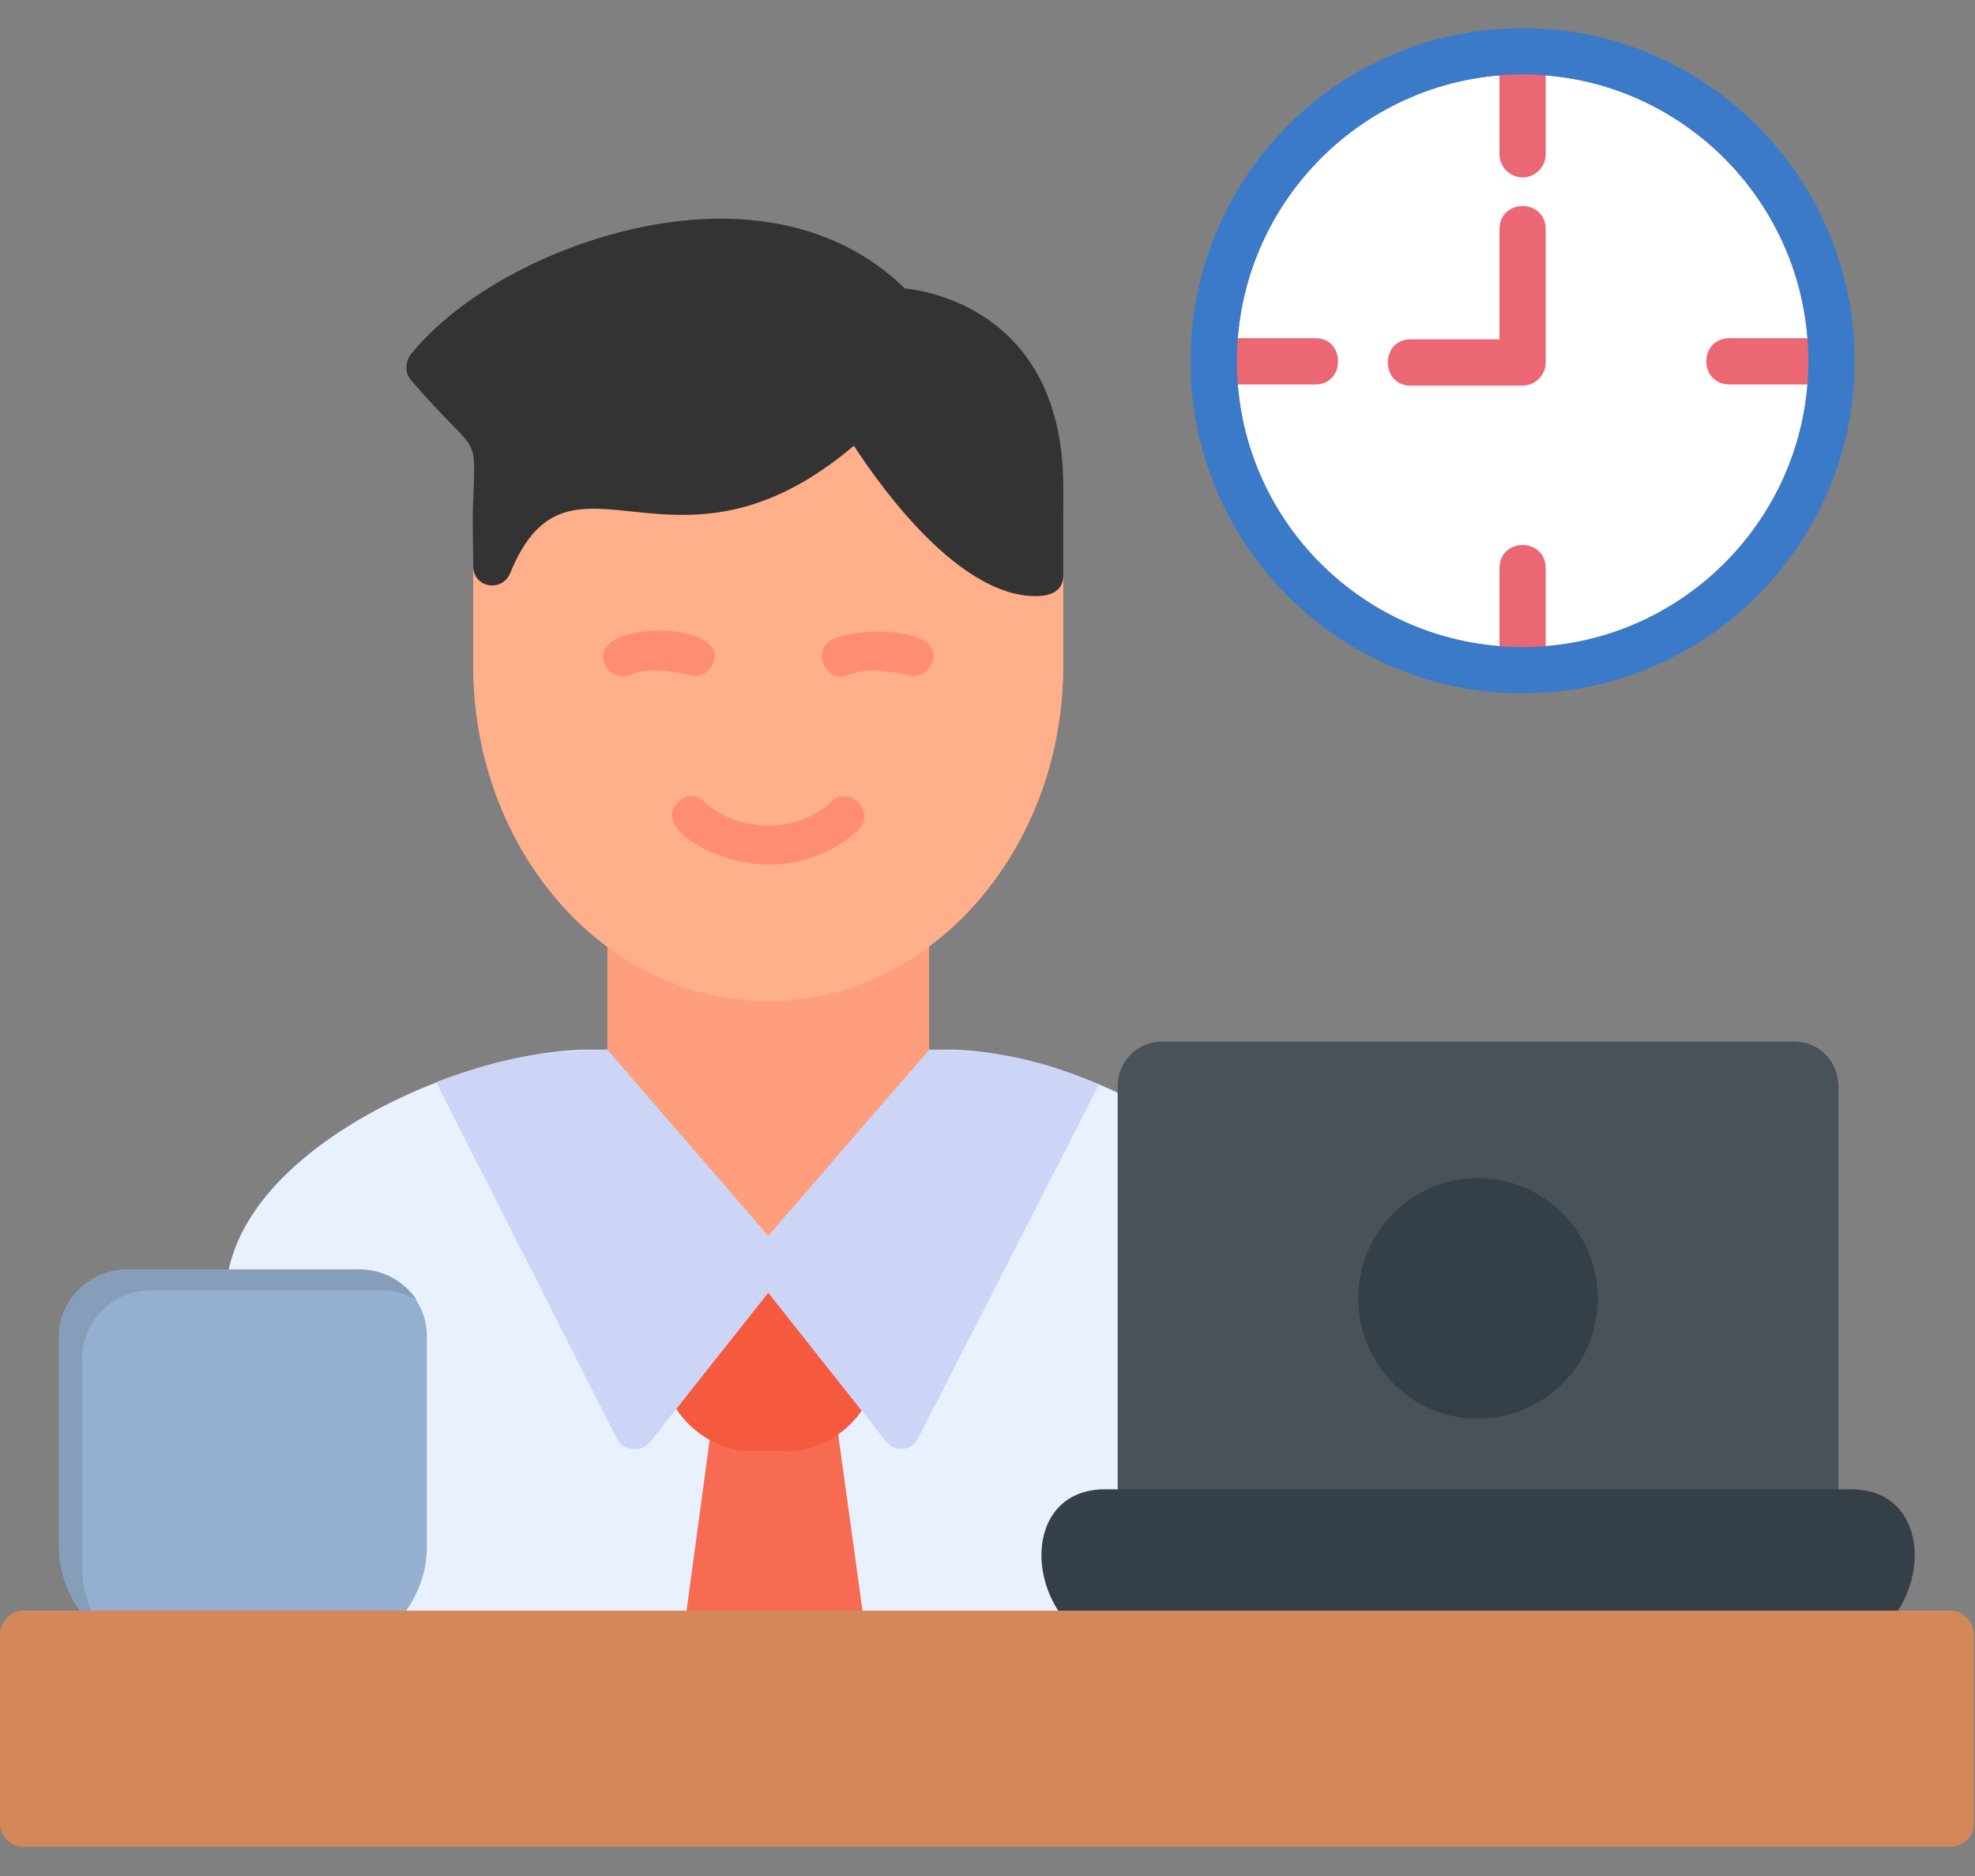 <?xml version="1.0" encoding="UTF-8"?>
<svg xmlns="http://www.w3.org/2000/svg" width="40" height="38" viewBox="0 0 40 38" fill="none">
  <rect x="0" y="0" width="40" height="38" fill="#808080" stroke="none"/>
  <path fill-rule="evenodd" clip-rule="evenodd" d="M30.838 1.508C27.651 1.508 25.05 4.109 25.05 7.319C25.05 10.506 27.627 13.107 30.838 13.107C34.025 13.107 36.626 10.506 36.626 7.319C36.626 4.109 34.025 1.508 30.838 1.508Z" fill="white"></path>
  <path fill-rule="evenodd" clip-rule="evenodd" d="M30.838 3.593C30.58 3.593 30.369 3.382 30.369 3.124V1.039C30.369 0.43 31.306 0.43 31.306 1.039V3.124C31.306 3.382 31.095 3.593 30.838 3.593ZM37.094 7.788H35.032C34.4 7.788 34.4 6.85 35.032 6.85H37.094C37.703 6.85 37.703 7.788 37.094 7.788ZM30.838 14.044C30.58 14.044 30.369 13.833 30.369 13.576V11.514C30.369 10.881 31.306 10.881 31.306 11.514V13.576C31.306 13.833 31.095 14.044 30.838 14.044ZM26.643 7.788H24.581C23.948 7.788 23.948 6.85 24.581 6.85H26.643C27.252 6.85 27.252 7.788 26.643 7.788ZM30.838 7.811H28.565C27.955 7.811 27.955 6.874 28.565 6.874H30.369V4.648C30.369 4.015 31.306 4.015 31.306 4.648V7.342C31.306 7.6 31.095 7.811 30.838 7.811Z" fill="#EB6773"></path>
  <path fill-rule="evenodd" clip-rule="evenodd" d="M30.838 14.044C27.112 14.044 24.112 11.021 24.112 7.319C24.112 3.593 27.112 0.57 30.838 0.57C34.54 0.57 37.563 3.593 37.563 7.319C37.563 11.021 34.54 14.044 30.838 14.044ZM30.838 1.508C27.651 1.508 25.05 4.109 25.05 7.319C25.05 10.506 27.627 13.107 30.838 13.107C34.025 13.107 36.626 10.506 36.626 7.319C36.626 4.109 34.025 1.508 30.838 1.508Z" fill="#3B7AC8"></path>
  <path fill-rule="evenodd" clip-rule="evenodd" d="M18.817 21.262H19.192C21.933 21.262 26.362 23.628 26.549 26.3L26.573 33.166C26.573 33.4 26.409 33.564 26.174 33.564H4.921C4.71 33.564 4.546 33.4 4.546 33.166L4.569 26.3C4.569 23.347 9.35 21.262 11.927 21.262H12.302L15.559 25.034L18.817 21.262Z" fill="#E9F1FF"></path>
  <path fill-rule="evenodd" clip-rule="evenodd" d="M17.598 33.565H13.779L14.411 28.878C14.505 28.199 15.349 28.878 16.403 28.503C16.661 28.41 16.919 28.574 16.942 28.808L17.598 33.565Z" fill="#F66B51"></path>
  <path fill-rule="evenodd" clip-rule="evenodd" d="M15.958 29.394H15.231C13.732 29.394 12.935 27.496 13.802 27.402V25.832H18.067L17.504 27.449C18.16 27.73 17.317 29.394 15.958 29.394Z" fill="#F55A3E"></path>
  <path fill-rule="evenodd" clip-rule="evenodd" d="M18.817 21.262C20.035 21.285 20.879 21.379 22.261 21.965L18.582 29.159C18.465 29.369 18.137 29.44 17.95 29.206L15.278 25.831C15.138 25.644 15.161 25.409 15.348 25.269L18.817 21.262Z" fill="#CDD5F6"></path>
  <path fill-rule="evenodd" clip-rule="evenodd" d="M8.834 21.918C10.264 21.379 11.107 21.285 12.302 21.262L15.77 25.269C15.934 25.409 15.981 25.644 15.841 25.831L13.169 29.206C12.982 29.44 12.63 29.369 12.513 29.182L8.834 21.918Z" fill="#CDD5F6"></path>
  <path fill-rule="evenodd" clip-rule="evenodd" d="M13.052 18.777C12.888 18.473 12.302 18.52 12.302 18.965V21.261L15.559 25.034L18.817 21.261V18.965C18.817 18.496 18.16 18.449 18.043 18.848L13.052 18.777Z" fill="#FF9E7C"></path>
  <path fill-rule="evenodd" clip-rule="evenodd" d="M15.559 20.279C12.255 20.279 9.584 17.233 9.584 13.483V10.156C9.584 9.711 10.17 9.64 10.334 9.968L17.176 8.422L20.855 10.086C21.066 9.851 21.535 9.945 21.535 10.343V13.483C21.535 17.233 18.84 20.279 15.559 20.279Z" fill="#FFAF8A"></path>
  <path fill-rule="evenodd" clip-rule="evenodd" d="M20.973 12.075C19.449 12.075 17.903 9.966 17.294 9.029C13.614 12.146 11.553 8.631 10.334 11.607C10.17 12.005 9.584 11.911 9.584 11.466C9.584 10.857 9.561 10.482 9.584 10.154C9.631 8.678 9.701 9.31 8.319 7.693C8.202 7.553 8.202 7.342 8.319 7.178C9.537 5.678 12.068 4.53 14.294 4.436C15.934 4.366 17.317 4.858 18.325 5.842C19.004 5.913 21.535 6.452 21.535 9.873V11.654C21.535 12.005 21.23 12.075 20.973 12.075Z" fill="#333333"></path>
  <path fill-rule="evenodd" clip-rule="evenodd" d="M14.06 13.693C13.989 13.693 13.24 13.459 12.771 13.67C12.584 13.74 12.349 13.67 12.255 13.459C11.834 12.545 14.857 12.545 14.435 13.459C14.364 13.599 14.224 13.693 14.06 13.693ZM18.489 13.693C18.418 13.693 17.669 13.459 17.2 13.67C16.731 13.881 16.403 13.154 16.872 12.943C17.434 12.686 19.215 12.709 18.863 13.459C18.793 13.599 18.653 13.693 18.489 13.693ZM15.559 17.513C14.552 17.513 13.193 16.786 13.732 16.247C13.872 16.083 14.13 16.083 14.271 16.247C14.95 16.88 16.169 16.88 16.825 16.247C17.2 15.872 17.762 16.458 17.387 16.81C16.895 17.278 16.216 17.513 15.559 17.513Z" fill="#FF8E70"></path>
  <path fill-rule="evenodd" clip-rule="evenodd" d="M36.766 31.104H23.105C22.824 31.104 22.636 30.893 22.636 30.611V22.012C22.636 21.496 23.035 21.098 23.527 21.098H36.344C36.837 21.098 37.235 21.496 37.235 22.012V30.611C37.235 30.893 37.024 31.104 36.766 31.104Z" fill="#495259"></path>
  <path fill-rule="evenodd" clip-rule="evenodd" d="M36.672 33.565H23.199C20.808 33.565 20.34 30.167 22.378 30.167H37.493C39.531 30.167 39.063 33.565 36.672 33.565ZM29.924 28.737C28.588 28.737 27.51 27.636 27.51 26.3C27.51 24.965 28.588 23.863 29.924 23.863C31.283 23.863 32.361 24.965 32.361 26.3C32.361 27.636 31.283 28.737 29.924 28.737Z" fill="#353F47"></path>
  <path fill-rule="evenodd" clip-rule="evenodd" d="M6.374 33.565H3.468C2.226 33.565 1.195 32.557 1.195 31.315V27.074C1.195 26.324 1.828 25.715 2.578 25.715H7.288C8.037 25.715 8.647 26.324 8.647 27.074V31.315C8.647 32.557 7.639 33.565 6.374 33.565Z" fill="#95AFD1"></path>
  <path fill-rule="evenodd" clip-rule="evenodd" d="M39.508 37.405H0.469C0.211 37.405 0 37.194 0 36.937V33.094C0 32.859 0.211 32.625 0.469 32.625H39.508C39.766 32.625 39.977 32.859 39.977 33.094V36.937C39.977 37.194 39.766 37.405 39.508 37.405Z" fill="#D48859"></path>
  <path fill-rule="evenodd" clip-rule="evenodd" d="M2.578 25.715C1.828 25.715 1.195 26.324 1.195 27.074V31.315C1.195 31.807 1.359 32.253 1.64 32.628H1.851C1.734 32.37 1.664 32.065 1.664 31.737V27.519C1.664 26.769 2.273 26.137 3.046 26.137H7.756C7.991 26.137 8.225 26.207 8.436 26.324C8.178 25.949 7.756 25.715 7.288 25.715H2.578Z" fill="#879EBA"></path>
</svg>
